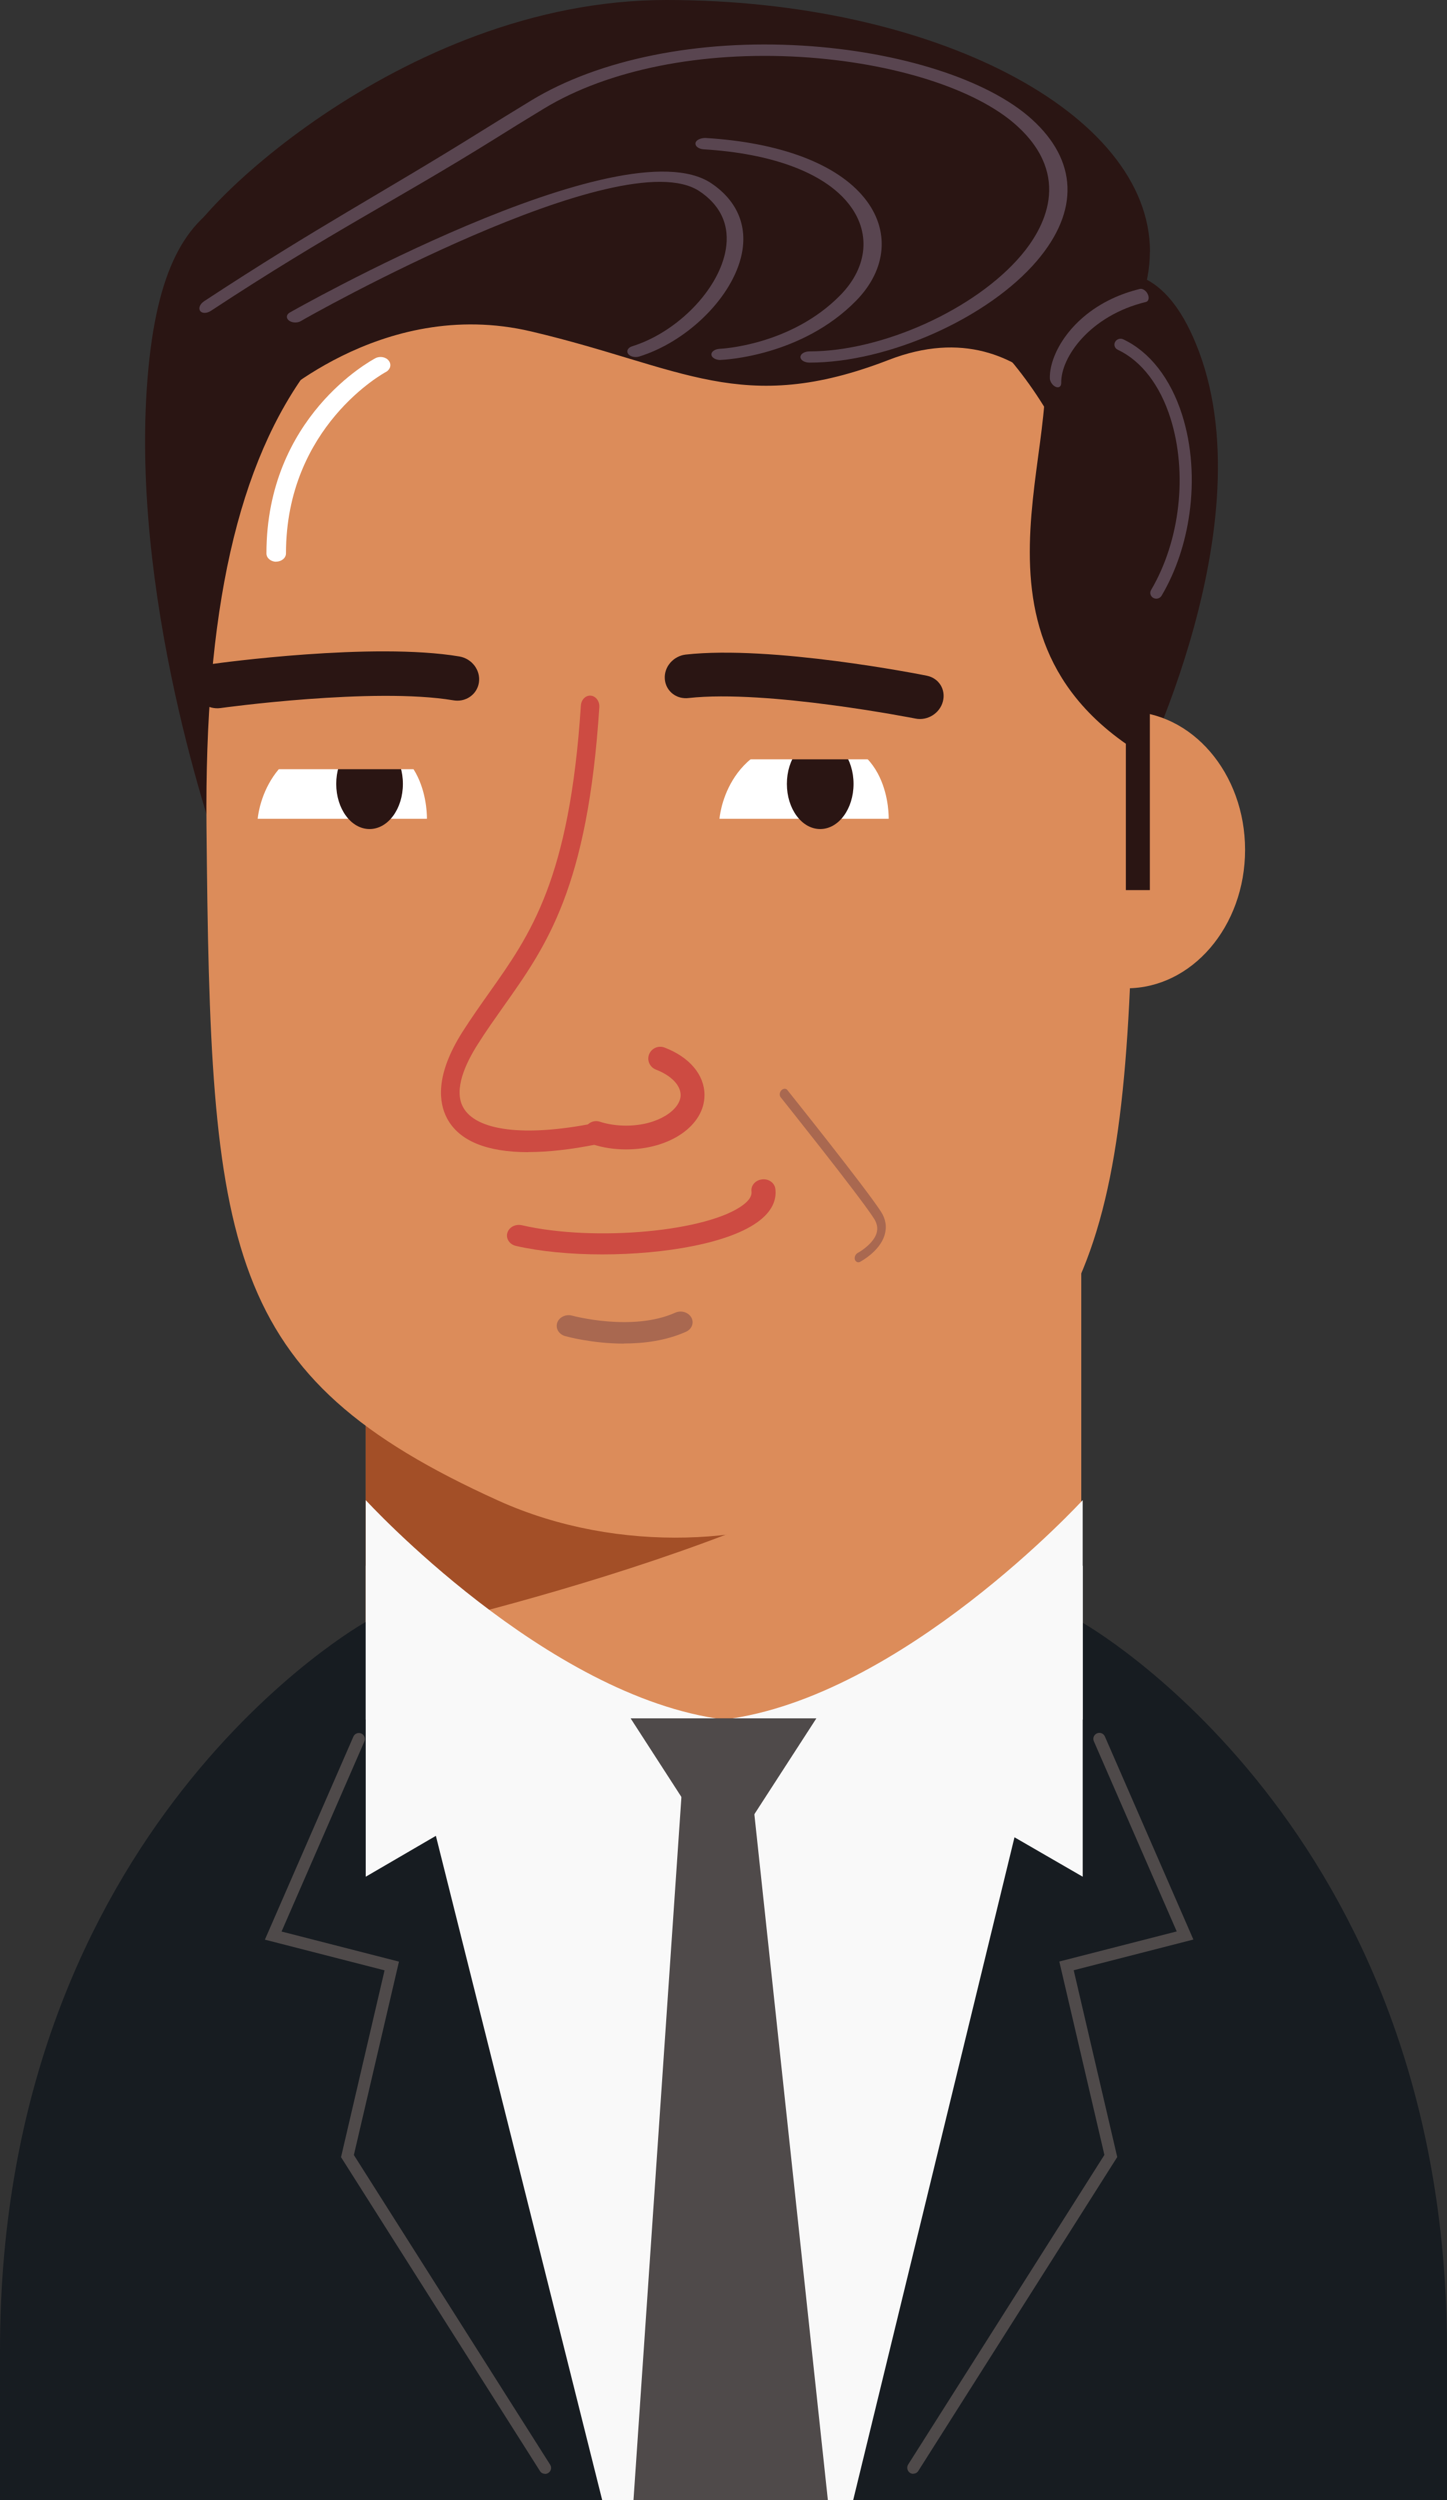 <svg width="132" height="228" viewBox="0 0 132 228" fill="none" xmlns="http://www.w3.org/2000/svg">
<rect x="0" y="0" width="132" height="228" fill="#333333" stroke="none"/>
<g clip-path="url(#clip0_1986_184527)">
<path d="M104.895 22.962C104.895 35.642 85.139 45.925 60.767 45.925C36.395 45.925 17.854 35.598 16.651 22.962C16.399 20.294 36.407 0 60.778 0C85.15 0 104.906 10.283 104.906 22.962H104.895Z" fill="#2A1513"/>
<path d="M37.388 16.513C23.736 16.513 14.756 14.836 13.388 35.467C12.021 56.098 20.214 78.451 20.214 78.451L67.066 37.188L53.873 17.243" fill="#2A1513"/>
<path d="M94.609 39.379C94.609 44.618 93.898 51.6 93.898 54.727C93.898 59.193 98.449 58.855 98.449 58.855L98.908 72.613H102.999C102.999 72.613 115.612 48.681 109.366 32.037C103.94 17.593 93.953 29.422 93.953 29.422L37.946 11.395L28.965 30.74C28.965 30.74 75.937 30.621 86.285 32.026C93.45 32.995 94.609 35.25 94.609 39.379V39.379Z" fill="#2A1513"/>
<path d="M75.02 24.465C74.966 24.465 74.9 24.465 74.845 24.443C70.787 23.605 68.369 22.559 66.039 21.557C65.46 21.306 64.88 21.055 64.3 20.816C61.434 19.65 59.006 19.433 57.671 20.238C56.676 20.838 56.347 21.981 56.818 23.299C56.916 23.572 56.697 23.855 56.337 23.931C55.965 24.008 55.604 23.833 55.505 23.561C54.904 21.829 55.396 20.282 56.84 19.422C57.89 18.79 60.351 18.027 64.967 19.901C65.569 20.14 66.149 20.402 66.739 20.652C68.993 21.633 71.334 22.635 75.228 23.441C75.589 23.517 75.808 23.8 75.709 24.073C75.622 24.302 75.348 24.454 75.053 24.454L75.02 24.465Z" fill="#594550"/>
<path d="M102.772 90.129C108.741 90.129 113.58 84.476 113.58 77.504C113.58 70.531 108.741 64.879 102.772 64.879C96.804 64.879 91.965 70.531 91.965 77.504C91.965 84.476 96.804 90.129 102.772 90.129Z" fill="#DC8C5A"/>
<path d="M98.636 111.785H33.363V161.599H98.636V111.785Z" fill="#DC8C5A"/>
<path d="M86.953 128.645C73.826 141.02 33.363 149.549 33.363 149.549V116.336L93.888 113.406" fill="#A34F27"/>
<path d="M98.636 147.914C98.636 147.914 132 166.476 132 214.328V227.999H0V214.328C0 166.476 33.364 147.914 33.364 147.914C33.364 147.914 45.484 154.755 67.088 154.755C88.693 154.755 98.625 147.914 98.625 147.914H98.636Z" fill="#171C21"/>
<path d="M61.137 20.293C30.672 20.293 18.475 36.567 18.836 75.313C19.197 114.059 20.258 125.442 45.45 136.847C56.553 141.869 69.582 140.812 76.812 136.847C100.265 123.994 103.066 114.059 103.427 75.313C103.788 36.567 88.134 20.293 61.126 20.293" fill="#DC8C5A"/>
<path d="M93.954 29.41C99.423 36.578 85.936 56.109 102.705 67.829V81.173H104.893V36.251" fill="#2A1513"/>
<path d="M35.617 107.23C35.617 107.23 42.541 114.714 54.946 114.714C67.351 114.714 75.73 107.23 75.73 107.23" fill="#DC8C5A"/>
<path d="M25.202 51.229C24.709 51.229 24.305 50.891 24.305 50.477C24.305 38.016 33.843 32.885 34.248 32.667C34.664 32.449 35.222 32.558 35.473 32.907C35.736 33.255 35.605 33.713 35.189 33.931C35.08 33.985 26.088 38.876 26.088 50.466C26.088 50.88 25.694 51.218 25.191 51.218L25.202 51.229Z" fill="white"/>
<path d="M56.926 122.533C54.049 122.533 51.708 121.89 51.555 121.847C50.975 121.683 50.658 121.139 50.833 120.627C51.008 120.115 51.621 119.821 52.201 119.984C52.255 119.995 57.681 121.465 61.597 119.712C62.144 119.472 62.789 119.668 63.063 120.147C63.336 120.627 63.118 121.215 62.571 121.455C60.744 122.271 58.731 122.522 56.915 122.522L56.926 122.533Z" fill="#A96850"/>
<path d="M23.508 74.671C23.508 74.671 24.011 67.743 31.603 67.361C39.194 66.98 38.943 74.671 38.943 74.671" fill="white"/>
<path d="M36.754 71.489C36.754 73.765 35.398 75.606 33.713 75.606C32.028 75.606 30.672 73.765 30.672 71.489C30.672 69.212 32.028 67.371 33.713 67.371C35.398 67.371 36.754 69.212 36.754 71.489Z" fill="#2A1513"/>
<path d="M65.633 74.671C65.633 74.671 66.136 67.743 73.728 67.361C81.319 66.98 81.068 74.671 81.068 74.671" fill="white"/>
<path d="M77.863 71.489C77.863 73.765 76.507 75.606 74.822 75.606C73.138 75.606 71.781 73.765 71.781 71.489C71.781 69.212 73.138 67.371 74.822 67.371C76.507 67.371 77.863 69.212 77.863 71.489Z" fill="#2A1513"/>
<path d="M42.519 66.762H22.02V70.149H42.519V66.762Z" fill="#DC8C5A"/>
<path d="M85.804 65.859H65.305V69.247H85.804V65.859Z" fill="#DC8C5A"/>
<path d="M54.934 114.397C52.079 114.397 49.3 114.136 47.069 113.624C46.489 113.493 46.128 112.959 46.281 112.436C46.434 111.914 47.025 111.598 47.616 111.739C54.289 113.275 64.681 112.306 67.842 109.844C68.63 109.234 68.564 108.787 68.553 108.646C68.487 108.112 68.914 107.622 69.516 107.556C70.117 107.48 70.664 107.872 70.73 108.417C70.828 109.158 70.653 110.258 69.286 111.314C66.65 113.373 60.633 114.397 54.934 114.397V114.397Z" fill="#CD4B42"/>
<path d="M61.914 138.71C72.142 138.71 80.434 136.456 80.434 133.677C80.434 130.898 72.142 128.645 61.914 128.645C51.686 128.645 43.395 130.898 43.395 133.677C43.395 136.456 51.686 138.71 61.914 138.71Z" fill="#DC8C5A"/>
<path d="M85.05 153.906H45.527V156.706H85.05V153.906Z" fill="#DC8C5A"/>
<path d="M33.363 156.815V136.805C33.363 136.805 49.826 154.778 66.06 156.815L53.699 159.026L33.363 156.815V156.815Z" fill="#F9F9F9"/>
<path d="M98.767 156.815V136.805C98.767 136.805 82.293 154.778 66.07 156.815L78.431 159.026L98.778 156.815H98.767Z" fill="#F9F9F9"/>
<path d="M42.094 63.866C41.853 63.909 41.601 63.909 41.35 63.866C34.108 62.646 20.249 64.552 20.106 64.574C18.98 64.726 17.886 63.964 17.689 62.853C17.492 61.742 18.203 60.718 19.363 60.554C19.953 60.467 34.01 58.539 41.908 59.868C43.045 60.064 43.844 61.11 43.691 62.221C43.57 63.082 42.914 63.713 42.094 63.866Z" fill="#2A1513"/>
<path d="M62.078 63.615C62.308 63.669 62.56 63.691 62.811 63.658C69.976 62.863 83.387 65.51 83.519 65.532C84.612 65.75 85.728 65.053 86.013 63.974C86.297 62.896 85.663 61.85 84.547 61.622C83.967 61.502 70.381 58.822 62.56 59.694C61.433 59.824 60.569 60.805 60.645 61.905C60.7 62.754 61.291 63.419 62.078 63.615V63.615Z" fill="#2A1513"/>
<path d="M78.225 115.106C78.116 115.073 78.028 114.997 77.984 114.866C77.919 114.649 78.039 114.376 78.236 114.267C78.63 114.06 79.702 113.331 79.964 112.459C80.096 112.013 80.019 111.566 79.702 111.087C78.269 108.886 71.279 100.15 71.213 100.063C71.082 99.9 71.104 99.616 71.279 99.431C71.443 99.257 71.695 99.235 71.826 99.409C72.11 99.769 78.914 108.265 80.358 110.488C80.807 111.174 80.916 111.893 80.697 112.633C80.249 114.126 78.531 115.03 78.466 115.073C78.378 115.117 78.291 115.128 78.214 115.106H78.225Z" fill="#A96850"/>
<path d="M24.242 37.156C24.242 37.156 34.656 26.971 48.461 30.228C62.266 33.474 67.659 38.016 81.081 32.82C94.503 27.624 100.279 41.992 100.279 41.992C100.279 41.992 91.331 17.015 66.652 17.592C34.547 18.725 24.242 37.156 24.242 37.156V37.156Z" fill="#2A1513"/>
<path d="M73.849 33.07C81.058 33.07 90.17 28.985 94.6 23.778C98.473 19.225 98.298 14.639 94.108 10.859C90.137 7.275 82.13 4.704 73.204 4.16C63.687 3.583 54.662 5.402 48.482 9.149C46.776 10.184 45.288 11.11 43.953 11.937C34.874 17.602 29.054 20.619 18.619 27.471C18.247 27.721 18.083 28.102 18.258 28.353C18.422 28.593 18.859 28.593 19.231 28.353C30.302 21.077 35.99 18.364 45.135 12.667C46.458 11.839 47.946 10.914 49.642 9.89C55.472 6.36 63.982 4.65 73.04 5.195C81.485 5.707 89.032 8.103 92.741 11.447C97.893 16.109 95.202 20.881 93.135 23.31C88.967 28.211 80.5 32.046 73.849 32.046C73.39 32.046 73.018 32.275 73.018 32.558C73.018 32.841 73.39 33.07 73.849 33.07V33.07Z" fill="#594550"/>
<path d="M57.985 32.56C58.095 32.56 58.204 32.549 58.303 32.517C62.591 31.188 66.572 27.343 67.568 23.573C68.301 20.807 67.349 18.378 64.899 16.722C56.793 11.254 26.514 28.453 26.405 28.519C26.098 28.715 26.087 29.042 26.383 29.249C26.667 29.456 27.16 29.467 27.466 29.27C27.881 28.998 56.771 12.702 63.827 17.452C66.507 19.26 66.529 21.678 66.069 23.388C65.15 26.852 61.541 30.371 57.668 31.58C57.285 31.7 57.121 32.005 57.296 32.266C57.428 32.451 57.701 32.56 57.996 32.56H57.985Z" fill="#594550"/>
<path d="M65.721 32.821C65.721 32.821 65.753 32.821 65.775 32.821C66.071 32.81 73.137 32.483 78.103 27.418C80.915 24.543 81.199 20.959 78.858 18.061C76.342 14.946 71.19 12.996 64.353 12.582C63.905 12.582 63.489 12.767 63.445 13.05C63.402 13.334 63.73 13.584 64.189 13.617C70.435 13.998 75.117 15.741 77.371 18.53C79.46 21.111 79.197 24.314 76.681 26.895C72.175 31.514 65.743 31.808 65.677 31.808C65.217 31.83 64.867 32.069 64.9 32.353C64.922 32.625 65.294 32.832 65.732 32.832L65.721 32.821Z" fill="#594550"/>
<path d="M101.437 27.242C102.203 26.882 103.056 26.577 103.986 26.349C104.227 26.294 104.555 26.501 104.708 26.839C104.861 27.166 104.773 27.471 104.544 27.536C99.391 28.778 96.744 32.634 96.81 34.932C96.81 35.248 96.591 35.401 96.307 35.281C96.022 35.161 95.782 34.812 95.771 34.507C95.716 32.438 97.51 29.093 101.437 27.242V27.242Z" fill="#594550"/>
<path d="M108.505 46.828C108.133 49.508 107.28 52.1 105.967 54.322C105.814 54.584 105.475 54.671 105.212 54.529C104.95 54.388 104.851 54.061 105.004 53.81C107.662 49.301 108.352 43.146 106.776 38.146C105.825 35.129 104.118 32.907 101.963 31.894C101.69 31.763 101.58 31.447 101.723 31.186C101.865 30.924 102.193 30.815 102.466 30.946C104.884 32.079 106.787 34.53 107.837 37.83C108.723 40.63 108.931 43.778 108.505 46.828V46.828Z" fill="#594550"/>
<path d="M53.821 64.422C52.552 83.953 47.498 87.373 42.86 94.704C38.222 102.024 42.751 105.695 54.247 103.419" fill="#DC8C5A"/>
<path d="M48.186 105.073C44.391 105.073 41.875 104.039 40.781 101.991C40.037 100.586 39.665 98.091 42.181 94.115C43.001 92.83 43.833 91.653 44.642 90.51C48.405 85.194 51.96 80.183 52.989 64.345C53.021 63.811 53.426 63.397 53.896 63.441C54.356 63.484 54.706 63.953 54.673 64.486C53.612 80.946 49.893 86.196 45.955 91.751C45.167 92.873 44.347 94.017 43.559 95.27C42.476 96.98 41.371 99.344 42.236 100.956C43.395 103.134 47.847 103.69 54.126 102.448C54.596 102.361 55.023 102.71 55.1 103.243C55.176 103.777 54.87 104.278 54.411 104.365C52.07 104.834 50.002 105.063 48.208 105.063L48.186 105.073Z" fill="#CD4B42"/>
<path d="M57.113 104.822C56.041 104.822 55.013 104.669 54.05 104.353C53.481 104.168 53.164 103.558 53.35 102.992C53.536 102.425 54.149 102.109 54.718 102.295C55.45 102.534 56.282 102.654 57.113 102.654C60.045 102.654 62.09 101.184 62.09 99.865C62.09 98.972 61.226 98.079 59.837 97.545C59.279 97.327 58.995 96.707 59.213 96.151C59.432 95.595 60.056 95.323 60.614 95.53C62.9 96.401 64.267 98.025 64.267 99.865C64.267 102.643 61.128 104.822 57.113 104.822Z" fill="#CD4B42"/>
<path d="M33.363 142.785V171.15L59.726 155.791L33.363 142.785Z" fill="#F9F9F9"/>
<path d="M98.769 142.785V171.15L72.188 155.791L98.769 142.785Z" fill="#F9F9F9"/>
<path d="M38.953 164.189L54.935 228H56.532H77.83L94.621 159.026L66.06 156.815L48.218 156.738L38.953 164.189Z" fill="#F9F9F9"/>
<path d="M62.263 162.392L57.789 228H75.521L68.4 161.586L62.263 162.392Z" fill="#4F4A4A"/>
<path d="M65.994 169.811L74.472 156.707H57.527L65.994 169.811Z" fill="#4F4A4A"/>
<path d="M49.717 225.602C49.531 225.602 49.356 225.515 49.258 225.351L31.11 196.725L35.081 179.688L24.164 176.889L32.237 158.371C32.357 158.098 32.675 157.968 32.959 158.088C33.232 158.207 33.364 158.534 33.243 158.806L25.685 176.148L36.394 178.893L32.281 196.529L50.188 224.774C50.352 225.025 50.275 225.362 50.013 225.526C49.925 225.58 49.827 225.613 49.717 225.613V225.602Z" fill="#4F4A4A"/>
<path d="M83.311 225.603C83.212 225.603 83.114 225.581 83.016 225.516C82.764 225.352 82.687 225.015 82.84 224.764L100.747 196.519L96.634 178.883L107.344 176.138L99.785 158.796C99.665 158.524 99.785 158.197 100.069 158.077C100.343 157.958 100.671 158.077 100.791 158.361L108.864 176.879L97.947 179.678L101.918 196.715L83.77 225.341C83.672 225.505 83.486 225.592 83.311 225.592V225.603Z" fill="#4F4A4A"/>
</g>
<defs>
<clipPath id="clip0_1986_184527">
<rect width="132" height="228" fill="white"/>
</clipPath>
</defs>
</svg>
